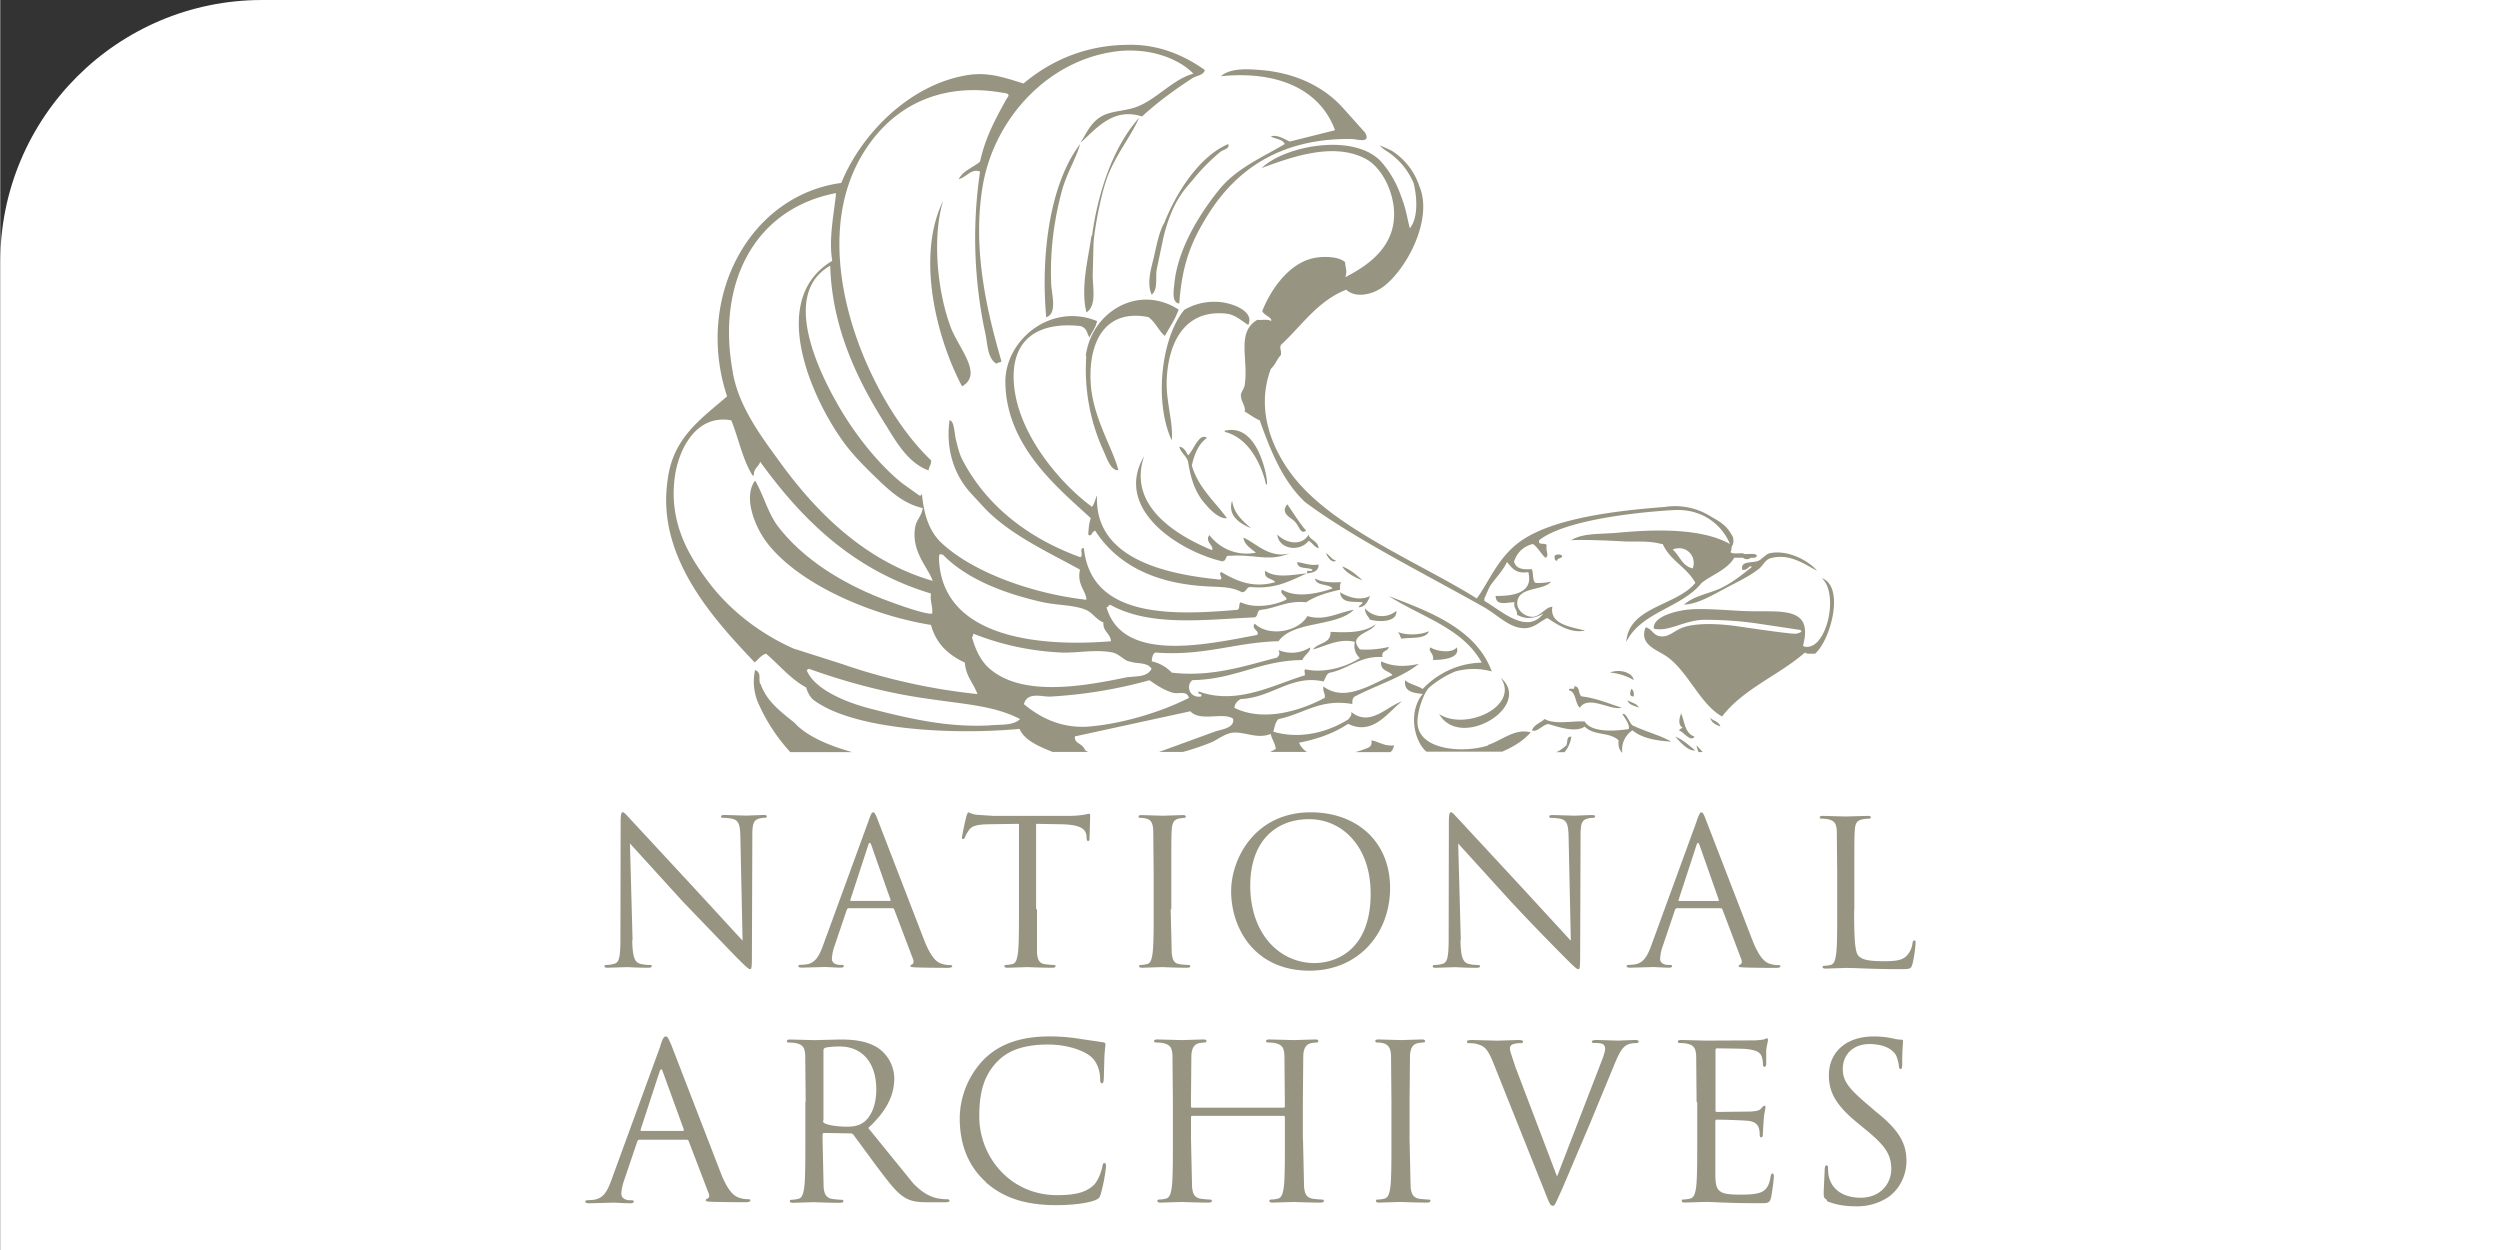 <?xml version="1.0" ?>
<svg xmlns="http://www.w3.org/2000/svg" height="60" viewBox="0 0 47.712 23.861" width="120" fill="#989482">
  <rect x="0" y="0" width="47.712" height="23.861" fill="#333333" stroke="none"/>
  <rect width="120" height="60" rx="5" fill="white"/>
  <path d="M12.063 17.95c.008.316.046.416.15.447.073.02.158.023.193.023.02 0 .03.008.03.023 0 .023-.023.03-.07.03-.22 0-.374-.012-.4-.012l-.37.012c-.04 0-.062-.004-.062-.03 0-.015.012-.023.03-.023.03 0 .1-.004.158-.023.096-.027.116-.14.116-.5l.004-2.2c0-.15.012-.193.042-.193s.096.085.135.123l1.226 1.323.925 1.006-.042-1.96c-.004-.25-.03-.335-.15-.366a1.03 1.03 0 0 0-.189-.019c-.027 0-.03-.012-.03-.027 0-.023.03-.027.077-.027l.4.012.328-.012c.042 0 .07.004.07.027 0 .015-.015.027-.042.027-.02 0-.046 0-.093.012-.127.027-.143.112-.143.343l-.008 2.26c0 .255-.008.274-.035.274s-.077-.042-.28-.247l-1.006-1.045L12.02 16.1l.05 1.847zm4.515-2.294c.046-.127.062-.15.085-.15s.04.02.085.14l.898 2.325c.14.343.25.405.332.428a.5.5 0 0 0 .154.023c.023 0 .04.004.04.023s-.035.03-.077.03c-.058 0-.34 0-.605-.008-.073-.004-.116-.004-.116-.027 0-.015.01-.023.027-.027.023-.008.046-.042.023-.104l-.36-.95c-.008-.015-.016-.023-.035-.023h-.83c-.02 0-.03.012-.04.03l-.23.682a.81.81 0 0 0-.054.258c0 .077.08.112.147.112h.04c.027 0 .04.008.04.023 0 .023-.023.03-.058.03-.093 0-.258-.012-.3-.012l-.436.012c-.05 0-.073-.008-.073-.03 0-.015.015-.023.035-.023a1.2 1.2 0 0 0 .112-.008c.177-.023.255-.17.324-.363l.875-2.395zm.4 1.542c.02 0 .02-.012.015-.027l-.366-1.04c-.02-.058-.04-.058-.058 0l-.34 1.04c-.008.02 0 .027.012.027h.737zm2.812.158v.837c.012.112.035.197.15.212.054.008.14.015.174.015.023 0 .03.012.03.023 0 .02-.02.03-.062.03-.212 0-.455-.012-.474-.012l-.378.012c-.042 0-.062-.008-.062-.03 0-.012.008-.023.03-.023a.67.67 0 0 0 .116-.015c.077-.015.096-.1.112-.212.02-.162.02-.467.02-.837v-1.63l-.57.008c-.24.004-.332.03-.393.123-.042.065-.054.092-.066.12s-.023.04-.04.04-.02-.012-.02-.035a6.16 6.16 0 0 1 .085-.401c.008-.023.023-.073.04-.073.027 0 .066.04.17.046l.305.02h1.446c.247 0 .35-.04.382-.04.02 0 .02.023.02.046l-.012.424c0 .035-.012.05-.027.05s-.027-.012-.03-.066l-.003-.042c-.015-.116-.104-.204-.474-.212l-.486-.008v1.63zm2.552 0l.02.837c.012.112.035.197.15.212a1.66 1.66 0 0 0 .173.015c.023 0 .03.012.03.023 0 .02-.02.03-.062.03-.212 0-.455-.012-.474-.012l-.378.012c-.042 0-.062-.008-.062-.03 0-.012.008-.023.03-.023a.59.59 0 0 0 .116-.015c.077-.015.096-.1.112-.212.02-.162.02-.467.02-.837v-.68l-.008-.833c-.008-.13-.046-.197-.13-.216-.042-.012-.093-.015-.12-.015-.015 0-.03-.008-.03-.023 0-.023.02-.03.062-.03l.4.012.378-.012c.042 0 .062.008.062.03 0 .015-.015.023-.03.023-.027 0-.05.004-.096.012-.104.02-.135.085-.143.22-.008.123-.008.23-.008.833v.68zm2.673-1.85c.868 0 1.515.548 1.515 1.446 0 .864-.6 1.577-1.538 1.577-1.057 0-1.496-.82-1.496-1.515 0-.625.455-1.508 1.52-1.508zm.08 2.877c.347 0 1.064-.2 1.064-1.323 0-.925-.563-1.423-1.172-1.423-.644 0-1.126.424-1.126 1.27 0 .9.54 1.477 1.234 1.477zm2.778-.432c.008.316.046.416.15.447.073.02.158.023.193.023.02 0 .03.008.03.023 0 .023-.023.03-.07.03-.22 0-.374-.012-.4-.012l-.37.012c-.04 0-.062-.004-.062-.03 0-.015.012-.023.03-.023.03 0 .1-.004.158-.023.096-.027.116-.14.116-.5l.004-2.2c0-.15.012-.193.042-.193s.096.085.135.123l1.226 1.323.925 1.006-.042-1.96c-.004-.25-.03-.335-.15-.366a1.03 1.03 0 0 0-.189-.019c-.027 0-.03-.012-.03-.027 0-.023.03-.027.077-.027l.4.012.328-.012c.042 0 .07.004.07.027 0 .015-.015.027-.042.027a.33.33 0 0 0-.093.012c-.127.027-.143.112-.143.343l-.008 2.26c0 .255-.008.274-.035.274s-.077-.042-.28-.247a44.76 44.76 0 0 1-1.007-1.045l-1.006-1.107.05 1.847zm4.515-2.294c.046-.127.062-.15.085-.15s.04.02.085.14l.898 2.325c.14.343.25.405.332.428a.5.5 0 0 0 .154.023c.023 0 .04.004.04.023s-.035.03-.077.03c-.058 0-.34 0-.605-.008-.073-.004-.116-.004-.116-.027 0-.015.012-.023.027-.027.023-.008.046-.042.023-.104l-.36-.95c-.008-.015-.015-.023-.035-.023h-.83c-.02 0-.03.012-.04.03l-.23.682a.81.81 0 0 0-.054.258c0 .077.08.112.147.112h.04c.027 0 .04.008.04.023 0 .023-.023.03-.058.03-.093 0-.258-.012-.3-.012l-.436.012c-.05 0-.073-.008-.073-.03 0-.015.016-.023.035-.023.027 0 .08-.004.112-.008.177-.023.254-.17.324-.363l.875-2.395zm.4 1.542c.02 0 .02-.012.015-.027l-.366-1.04c-.02-.058-.04-.058-.058 0l-.34 1.04c-.008.02 0 .027.012.027h.737zm2.6.166c0 .567.016.814.085.883.062.062.162.1.463.1.204 0 .374-.004.467-.116a.43.43 0 0 0 .1-.23c.004-.03.012-.05.035-.05s.023.016.023.058a2.46 2.46 0 0 1-.058.386c-.027.1-.04.104-.243.104-.555 0-.8-.023-1.033-.023l-.378.012c-.042 0-.062-.008-.062-.03 0-.012.008-.023.03-.023a.67.67 0 0 0 .116-.015c.077-.015.096-.1.112-.212.02-.162.02-.467.02-.837v-.68l-.008-.833c-.008-.13-.04-.193-.166-.22-.03-.008-.096-.012-.13-.012-.015 0-.03-.008-.03-.023 0-.023.02-.03.062-.03l.436.012.416-.012c.042 0 .062.008.062.03 0 .015-.016.023-.03.023a.91.91 0 0 0-.127.012c-.112.02-.143.085-.15.22-.008.123-.008.23-.008.833v.686zm-22.784 2.58c.05-.136.066-.16.1-.16s.04.02.1.148l.957 2.477c.148.366.267.43.353.456a.53.53 0 0 0 .164.025c.025 0 .04.004.04.025s-.037.033-.082.033c-.062 0-.36 0-.645-.008-.078-.004-.123-.004-.123-.03 0-.016.012-.025.03-.03.025-.008.05-.045.025-.1l-.382-1c-.008-.016-.016-.025-.037-.025H12.2c-.02 0-.033.012-.04.033l-.246.727c-.037.103-.058.2-.058.275 0 .082.086.12.156.12h.04c.03 0 .04.008.04.025 0 .025-.025.033-.062.033-.1 0-.275-.012-.32-.012l-.464.012c-.053 0-.078-.008-.078-.033 0-.016.016-.025.037-.025a1.24 1.24 0 0 0 .119-.008c.2-.025.27-.18.345-.386l.932-2.55zm.427 1.643c.02 0 .02-.012.016-.03l-.4-1.1c-.02-.062-.04-.062-.062 0l-.36 1.1c-.008.02 0 .03.012.03h.785zm2.343-.554l-.008-.887c-.008-.14-.04-.205-.177-.234-.033-.008-.103-.012-.14-.012-.016 0-.033-.008-.033-.025 0-.025.02-.033.066-.033l.464.012.485-.012c.26 0 .534.025.752.18a.72.72 0 0 1 .283.559c0 .304-.127.608-.497.95l.854 1.052c.222.234.398.28.5.296a.98.98 0 0 0 .16.012c.02 0 .037.012.037.025 0 .025-.025.033-.1.033h-.292c-.23 0-.333-.02-.44-.078-.177-.095-.32-.296-.555-.604l-.448-.608c-.016-.016-.03-.025-.053-.025l-.505-.008c-.02 0-.03.012-.03.033v.1l.02.9c.012.12.037.2.16.226.058.008.148.016.185.016.025 0 .033.012.033.025 0 .02-.02.033-.066.033-.226 0-.485-.012-.505-.012l-.386.012c-.045 0-.066-.008-.066-.033 0-.012.008-.025.033-.025a.63.63 0 0 0 .123-.016c.082-.016.103-.107.12-.226.02-.172.02-.497.02-.9v-.723zm.33.357c0 .02.008.037.03.05.062.037.25.066.43.066.1 0 .214-.012.308-.078.144-.1.25-.32.25-.633 0-.513-.27-.82-.7-.82-.123 0-.234.012-.275.025-.02.008-.033.025-.033.05v1.343zm3.108 1.17c-.398-.357-.497-.826-.497-1.216a1.64 1.64 0 0 1 .46-1.121c.246-.246.62-.44 1.253-.44a3.52 3.52 0 0 1 .596.049l.42.062c.045.004.053.02.053.045 0 .033-.012.082-.02.23l-.012.423c-.004.062-.012.086-.037.086s-.033-.03-.033-.086c0-.16-.066-.33-.172-.42-.144-.123-.46-.234-.82-.234-.546 0-.8.16-.945.3-.3.288-.37.653-.37 1.072 0 .785.604 1.503 1.483 1.503.308 0 .55-.037.715-.205.086-.1.14-.27.152-.345.008-.045.016-.062.04-.062s.03.03.03.062a3.22 3.22 0 0 1-.1.526c-.025.078-.033.086-.107.12-.164.066-.476.095-.74.095-.616 0-1.03-.152-1.355-.443zm6.056-.805l.02.9c.012.12.037.2.16.226a1.83 1.83 0 0 0 .185.016c.025 0 .033.012.033.025 0 .02-.02.033-.066.033-.226 0-.485-.012-.505-.012l-.403.012c-.045 0-.066-.008-.066-.033 0-.012.008-.025.033-.025a.63.63 0 0 0 .123-.016c.082-.016.103-.107.12-.226.02-.172.02-.497.02-.9v-.43c0-.016-.012-.025-.025-.025h-1.742c-.012 0-.025.004-.025.025v.43l.02.9c.012.12.037.2.16.226.058.008.148.016.185.016.025 0 .033.012.033.025 0 .02-.02.033-.066.033-.226 0-.485-.012-.505-.012l-.403.012c-.045 0-.066-.008-.066-.033 0-.012.008-.025.033-.025a.63.63 0 0 0 .123-.016c.082-.016.103-.107.12-.226.02-.172.02-.497.02-.9v-.723l-.008-.887c-.008-.14-.04-.205-.177-.234-.033-.008-.103-.012-.14-.012-.016 0-.033-.008-.033-.025 0-.025.02-.033.066-.033l.464.012.403-.012c.045 0 .066.008.066.033 0 .016-.016.025-.033.025-.03 0-.053.004-.103.012-.1.02-.144.1-.152.234l-.008.887v.086c0 .02.012.025.025.025h1.742c.012 0 .025-.004.025-.025v-.086l-.008-.887c-.008-.14-.04-.205-.177-.234-.033-.008-.103-.012-.14-.012-.016 0-.033-.008-.033-.025 0-.025.02-.033.066-.033l.464.012.402-.012c.045 0 .066.008.066.033 0 .016-.016.025-.033.025a.61.61 0 0 0-.103.012c-.1.02-.144.1-.152.234l-.008.887v.723zm2.034 0l.02.9c.012.12.037.2.16.226a1.83 1.83 0 0 0 .185.016c.025 0 .033.012.033.025 0 .02-.02.033-.066.033-.226 0-.485-.012-.505-.012l-.403.012c-.045 0-.066-.008-.066-.033 0-.012.008-.025.033-.025a.63.63 0 0 0 .123-.016c.082-.016.103-.107.12-.226.02-.172.02-.497.02-.9v-.723l-.008-.887c-.008-.14-.05-.2-.14-.23a.54.54 0 0 0-.127-.016c-.016 0-.033-.008-.033-.025 0-.025.02-.033.066-.033l.415.012.403-.012c.045 0 .066.008.066.033 0 .016-.016.025-.033.025-.03 0-.053.004-.103.012-.1.02-.144.1-.152.234l-.008.887v.723zm2.816.7l.88-2.28c.02-.062.037-.12.037-.156s-.012-.074-.053-.094c-.05-.016-.1-.016-.156-.016-.025 0-.045-.004-.045-.025s.025-.033.1-.033l.402.012.32-.012c.045 0 .07.008.07.03s-.016.03-.05.03-.12 0-.197.05c-.053.037-.115.107-.226.386l-.46 1.113-.53 1.245c-.115.246-.13.312-.173.312-.05 0-.07-.058-.148-.255l-1.006-2.518c-.1-.23-.152-.275-.296-.316-.062-.016-.13-.016-.156-.016s-.033-.012-.033-.03c0-.025.04-.03.107-.03l.48.012.382-.012c.074 0 .1.008.1.03s-.012.03-.04.03a.48.48 0 0 0-.156.021c-.045.02-.053.053-.053.082 0 .053.05.18.1.34l.8 2.104zm2.663-1.413l-.008-.887c-.008-.14-.04-.205-.177-.234-.033-.008-.103-.012-.14-.012-.016 0-.033-.008-.033-.025 0-.025.02-.033.066-.033l.464.012.94-.004c.078-.004.144-.012.177-.02.02-.004.037-.02.057-.02.012 0 .016.016.016.037 0 .03-.02.078-.033.193v.27c-.004.02-.012.045-.03.045-.025 0-.033-.02-.033-.053a.44.44 0 0 0-.025-.148c-.03-.066-.07-.115-.292-.14-.07-.008-.518-.012-.563-.012-.016 0-.025.012-.025.04v1.134c0 .03.004.04.025.04l.653-.008c.1-.008.156-.016.193-.058.03-.033.045-.053.062-.053s.02.008.02.033-.02.095-.033.23l-.016.263c0 .033 0 .078-.03.078-.02 0-.03-.016-.03-.037 0-.04 0-.082-.016-.136s-.053-.127-.214-.144a10.51 10.51 0 0 0-.587-.021c-.02 0-.03.012-.03.03v1.064c.012.283.074.337.476.337.107 0 .288 0 .394-.045s.156-.127.185-.296c.008-.045.016-.062.037-.062s.025.033.025.062a4.01 4.01 0 0 1-.053.398c-.03.107-.062.107-.222.107-.62 0-.895-.025-1.015-.025l-.403.012c-.045 0-.066-.008-.066-.033 0-.012.008-.025.033-.025a.63.63 0 0 0 .123-.016c.082-.016.103-.107.12-.226.02-.172.02-.497.02-.9v-.723zm2.488 1.86c-.057-.03-.062-.045-.062-.156l.02-.435c.004-.045.012-.066.033-.066s.03.012.03.045 0 .094.012.152c.062.304.333.42.608.42.394 0 .587-.283.587-.546 0-.283-.12-.448-.472-.74l-.185-.152c-.435-.357-.534-.612-.534-.9 0-.44.33-.74.85-.74a1.63 1.63 0 0 1 .382.04.67.67 0 0 0 .144.021c.033 0 .04.008.04.03s-.016.156-.016.435c0 .066-.008.095-.03.095s-.03-.02-.033-.053a.72.72 0 0 0-.053-.205c-.025-.045-.136-.218-.513-.218-.283 0-.505.177-.505.477 0 .234.115.374.5.7l.115.1c.485.382.6.637.6.965 0 .168-.066.48-.35.682a1.08 1.08 0 0 1-.62.173c-.193 0-.382-.028-.55-.1z"/>
  <path d="M27.275 12.048c-.193.086-.474.074-.6.013.037.03.043.092.072.13.196-.028.463.016.527-.144zm-1.342-.455c.133-.01.17-.117.216-.216-.2.1-.425.02-.575-.072.03.224.236.17.43.192-.007.05-.065.047-.072.096zm-3.725-7.08c.168-.674.408-.905.56-1.084a3.78 3.78 0 0 1 .528-.535c.046-.037.182-.055.144-.144-.565.24-1 .948-1.218 1.5-.1.173-.142.4-.195.632s-.15.516-.048.743c.125-.1.07-.318.096-.48l.133-.634zm3.413 6.3c.05.136.36.26.383.264-.115-.1-.222-.2-.383-.264zm.43.8c-.001.105.06.148.096.216.213.054.52.036.503-.168a.43.43 0 0 1-.599-.048zm-5.32-4.817a3.72 3.72 0 0 0 .312 1.773c.076.158.144.414.3.407-.095-.4-.487-1-.527-1.653-.05-.793.272-1.433 1.102-1.27.135.1.192.255.312.36.092-.164.196-.315.264-.503-.772-.5-1.67.05-1.773.887zm4.577 3.762c.023.074.115.204.192.144-.088-.023-.122-.102-.192-.144zM20.613 2.75c-.56.732-.758 2.063-.647 3.307.216-.072.104-.44.096-.623-.03-.656.06-1.24.192-1.75.094-.367.278-.645.36-.935zm6.853 10.88c.406.7 1.806-.153 1.174-.695.375.548-.674 1.024-1.174.695zm-6.566-3.5c.4.62 1.073.977 2 1.054.347.03.565-.003.8.12.1.005.074-.118.192-.096.476.037.746-.132 1.054-.264-.277.027-.596.1-.8-.048-.03.165.133.138.192.216-.428.127-.76-.033-1.03-.192-.07.037.05.112-.024.144-1.1-.107-2.4-.423-2.348-1.605-.035.068-.05.16-.096.216-.55-.4-1.386-1.326-1.486-2.3-.092-.898.456-1.24 1.27-1.15.125.042.116.14.168.216.047-.105.12-.184.144-.312-.88-.36-1.76.36-1.75 1.174.018 1.23 1.026 2.028 1.63 2.588-.04.123-.038.197-.048.312.068.065.066-.075.144-.072zm4.05.815c.114-.014.216-.04.216-.168-.176.024-.273-.03-.407-.048-.004.147.195.092.287.144.008.064-.134-.022-.096.072zm1.702 1.102a.2.2 0 0 0 .024.013.07.07 0 0 0-.024-.013zm3.067-1.342c.002-.062.094-.034.096-.096-.03-.033-.113-.033-.144 0-.006.055.006.1.048.096zm2.924 2.995c.02.1.106.134.192.168-.03-.1-.137-.103-.192-.168zm.6-2.828c.105.04.148-.105.192-.048-.182.143-.37.3-.6.407s-.5.138-.695.312c.252-.015.503-.158.743-.288.23-.124.488-.242.67-.383.1-.07.13-.186.24-.216.357-.098.637.106.887.24-.157-.195-.564-.408-.9-.336-.077.016-.134.1-.216.144-.123.05-.347-.004-.312.167zm-5.44 1.486c-.097.124-.4.07-.503 0-.055.073.077.118.048.24.215-.001.522-.037.455-.24zm5.463-1.796c-.08-.006-.194.02-.24-.024.033-.03.002-.08.048-.144.016-.057.01-.106 0-.143-.107-.2-.2-.268-.407-.383a1.28 1.28 0 0 0-.887-.192c-.882.07-2.144.203-2.78.67-.418.307-.587.77-.815 1.078-1.08-.678-2.727-1.335-3.5-2.324-.394-.505-.73-1.267-.43-2.06.082-.07.116-.187.192-.264.01-.106-.033-.12 0-.192.398-.368.696-.837 1.246-1.054.165.157.477.108.695-.048.442-.318.974-1.287.7-1.93a1.27 1.27 0 0 0-.5-.657.36.36 0 0 0-.08-.043c-.057-.028-.117-.053-.178-.076.04.04.085.075.133.107l.033.022a1.35 1.35 0 0 1 .483.59c.072.287.085.676-.073.863-.06-.243-.07-.37-.174-.634a1.94 1.94 0 0 0-.33-.588c-.48-.62-1.867-.37-2.324.072.606-.226 1.4-.5 2-.168.296.167.507.6.527.982.036.662-.458 1.03-.934 1.27.05-.092.005-.183 0-.288-.124-.114-.432-.117-.623-.072-.48.114-.816.64-.958 1.006.027.078.2.125.168.192-.05-.044-.176-.016-.264-.024-.407.24-.16.76-.24 1.246-.013.077-.07.13-.072.192-.001.116.1.222.072.312.098.054.18.124.288.168.22.618.45 1.17.863 1.558.913.685 2.296 1.376 3.403 2 .206.114.418.318.623.383.3.095.42-.085.6-.168.183.12.446.3.72.24-.28-.073-.68-.12-.623-.455-.135.007-.23.192-.383.192-.145 0-.293-.127-.288-.264.013-.32.492-.224.647-.407-.092.02-.192.03-.3.024-.063-.05-.03-.194-.072-.264-.177.017-.305-.014-.336-.144.06-.173.175-.288.36-.335.1.068.15.185.24.264.08-.042-.001-.123.024-.24-.022-.058-.174.014-.144-.096.448-.358 1.7-.524 2.562-.575h.002c.562-.033.93.293 1.078.647-.55-.307-1.438-.28-2.133-.216-.353.033-.668.003-.9.144.296-.017.92.018 1.03.024.3.007.46-.013.695.048h.024c.14.315.464.447.623.743-.36.44-1.274.452-1.318 1.126.28-.573 1.06-.65 1.438-1.126.2-.157.486-.25.623-.48h.168a.11.11 0 0 0 .144.001l.024-.001h.002c.054.006.088-.006.094-.048-.045-.043-.158-.017-.24-.024l-.002.001zm-.958.288c-.203-.044-.25-.244-.383-.36.244-.1.466.116.383.36zm-3.978.574l.096-.216c.105-.166.253-.3.335-.48.093.107.166.234.407.192.1.38-.253.462-.623.455.004.196.2.126.36.12-.025.12.055.137.048.24.184.1.348.067.503-.024-.317.42-.825-.073-1.126-.24v-.048zm6.446-.383c.34.314.067 1.438-.36 1.294v-.024c.2-.77-.472-.618-1.126-.647-.37-.016-.82-.06-1.102-.024-.236.03-.646.138-.623.36.28.067.565-.153.935-.168a6.83 6.83 0 0 1 1.054.072l.8.12c.074.035-.02.06-.072.072s-.58-.062-1.1-.138c-.296-.046-.778-.08-1.055.018-.187.065-.277.2-.455.168-.12-.022-.155-.152-.264-.168-.136.343.24.43.43.575.396.3.62.9 1.03 1.126.404-.53 1.084-.785 1.582-1.222.035.037.123.02.192.024.294-.256.568-1.258.144-1.438zm-4.84 2.133c.154.03.117.25.216.335.17-.25.586.062.8 0-.25-.078-.474-.18-.767-.216-.067-.045-.025-.2-.144-.192.038.094-.103.008-.096.072zm1.342.335c-.035-.085-.146-.094-.216-.144.024.096.135.105.216.144zm-.096-.216c.005-.07-.006-.122-.048-.144-.017.057-.055.152.048.144zm-.455-.455a1.1 1.1 0 0 1 .455.144c-.03-.155-.28-.214-.455-.144zM18.36 7.375c.406-.232-.06-.717-.216-1.126-.27-.72-.35-1.76-.144-2.42-.53 1.08-.115 2.655.36 3.547zm13.995 6.95c-.124-.1-.228-.203-.383-.264.097.102.245.282.383.264zm-.264-.72c-.04.104-.073.224.024.288-.028.012-.054.026-.072.048.1.037.225.233.3.12-.198-.06-.194-.33-.264-.455zm-1.126.024c.045.082.146.2.12.288-.3.045-.716.062-.84-.144-.208-.018-.567.066-.767-.048-.076.076-.193.1-.24.216.102.045.2-.107.312-.12.232.068.53.166.695.048.175.182.478.097.647.264-.01.103.012.175.057.224l.015.015a.44.44 0 0 1 .192-.431c.192.158.475.2.743.216-.225-.127-.5-.193-.743-.312-.064-.057-.12-.248-.192-.215zm1.454.727h.08l-.12-.128c.008.045.022.088.04.128zm-4.02-.126c-.42.14-1.27.112-1.342-.383-.028-.193.088-.58.216-.72a1.92 1.92 0 0 1 .503-.31 1.31 1.31 0 0 1 .695 0c-.298-.82-1.213-1.15-1.965-1.438.618.396 1.416.612 1.773 1.27a1.59 1.59 0 0 0-1.126.503c-.1-.067-.248-.087-.336-.168-.028.228.16.24.336.264-.28.334-.17.895.07 1.1h1.448c.203-.088.395-.2.544-.368-.3-.083-.544.15-.815.24zm-2.612-.647c.02.083-.027.1-.048.144-.352.227-.895.4-1.438.24.02-.056.03-.17.096-.24.495-.1.784-.395 1.414-.288-.005-.07.006-.122.048-.144.402-.213.878-.352 1.222-.623-.264.058-.5.057-.72-.048-.028.188.146.173.216.264-.37.15-.9.533-1.318.216-.02.1.037.123.024.216-.443.24-1.162.47-1.725.192.01-.086.06-.132.12-.168.598-.025.972-.475 1.582-.335.037-.06.05-.143.12-.168.366-.073.557-.32 1.006-.3-.03-.133.107-.1.12-.192-.162.038-.34.06-.55.048-.254-.275.224-.32.3-.48-.215.158-.52.162-.863.144.01.233-.237.2-.335.336.237-.06.497-.22.8-.144a.31.31 0 0 0 .096.31c-.256.166-.675.292-1.03.216-.067-.01.02.13-.048.12-.577.178-1.276.565-2 .3-.03.078.078.018.048.096-.218.04-.302-.206-.168-.312.82-.012 1.285-.376 2.1-.383.027-.086.176-.175.144-.24a.65.65 0 0 1-.6.048c.03.073.018.093-.024.144-.605.153-1.242.378-2.013.288a.74.74 0 0 0-.383-.216c.008-.07.014-.146.072-.168.926.072 1.515-.194 2.348-.216.283-.396 1.1-.267 1.438-.6-.3.052-.556.22-.887.12-.167.3-.735.405-1.006.144-.076.102.106.14.048.216-.974.184-2.568.54-2.876-.527.034-.006.04-.04.072-.048.762.424 1.8.282 2.756.24.07-.017.038-.138.12-.144.302-.033.5-.182.863-.144.177-.118.405-.187.647-.24-.003-.06-.004-.115.024-.144-.2.008-.386.003-.503-.072.023.153.257.095.336.192-.274.095-.694.188-.96.024-.08.072.125.15.072.192-.22.108-.6.175-.863.048-.05.022-.008.135-.072.144-1.28.112-2.784.143-2.924-1.174-.1-.03.002.162-.072.168-.983-.357-1.793-.977-2.253-1.87-.05-.098-.087-.24-.12-.383-.03-.133-.03-.35-.12-.36-.072.54.077 1.012.383 1.366l.288.312c.492.517 1.26.862 1.82 1.174-.067.286.13.425.12.575-.964-.108-2.122-.492-2.756-1.078-.25-.23-.347-.563-.383-.96-.003.03-.007.057-.048.048l-.335-.24c-.397-.32-.837-.843-1.174-1.414-.422-.715-1.137-2.2-.192-2.732.035 1.232.56 2.253 1.078 3.067.2.33.43.708.8.84.004-.076.054-.105.048-.192-1.17-1.106-2.497-4.05-1.246-5.943.522-.8 1.4-1.28 2.588-1.078.22.023.117.07.072.168-.194.35-.383.703-.48 1.15-.134.114-.324.172-.407.335.14-.033.246-.212.407-.144a8.66 8.66 0 0 0 .096 3.067c.05.2.034.487.216.6.04-.036.08-.015.096-.048-.266-.92-.56-2.114-.36-3.33.217-1.317 1.274-2.442 2.588-2.588.54-.06 1.113.1 1.438.43-.396.1-.724.518-1.126.647-.237.076-.483.063-.67.192-.167.114-.243.282-.36.48.303-.275.625-.68 1.174-.503.296-.272.628-.515.973-.738l.01-.005c.08-.04.192-.048.216-.144-.426-.3-.918-.5-1.5-.48-.862.014-1.502.357-1.94.72l-.02.018c-.352-.107-.662-.223-1.06-.162-1.13.176-2.052 1.15-2.42 2.06-1.763.24-2.8 2.2-2.18 4.074-.462.4-.952.736-1.103 1.413-.022.1-.028.152-.037.223-.2 1.475.94 2.672 1.667 3.443.07-.057.12-.137.216-.168.254.217.464.48.767.647.026.1.085.196.144.24.76.565 2.617.67 3.93.55.092.228.404.347.63.44h.683c-.022-.01-.052-.02-.066-.04-.057-.14-.2-.107-.192-.257l2.205-.48c.182.208.64.008.815.144.033.17-.202.2-.336.24l-1.075.392h.456a4.79 4.79 0 0 0 .524-.176c.14-.057.277-.178.43-.192.217-.02.472.13.72.024.02.108.084.17.096.288l-.105.056h.7a.36.36 0 0 1-.15-.176c.362-.07.676-.186.935-.36.48.235.762-.228 1.03-.43-.3.103-.62.504-.982.192zm-4.24-.96c.157.058.35.01.43.144-.095.178-.33.132-.503.168-.857.177-2.002.368-2.612-.192-.154-.142-.25-.354-.312-.575.013-.02.025-.04.024-.072.505.2 1.054.33 1.677.36.3.014.658-.067.982 0 .115.024.193.124.3.168zm-3.6-2.043c.026.002.055.008.068.03.453.45 1.147.72 1.893.887.254.056.592.05.815.144.124.052.205.193.335.24-.013.18.133.203.144.36-1.223.1-3.23-.002-3.283-1.582.004-.1.018-.073.028-.078zm-1.993-6.895c-.026.32-.148.87-.072 1.294-1.236.733-.4 2.6.192 3.427.163.233.38.457.6.67.284.278.56.54.935.623-.022.154-.122.23-.144.36-.08.473.244.767.335 1.03-1.273-.37-2.203-1.28-2.924-2.277-.328-.453-.8-1.063-.9-1.75-.296-1.674.43-3.093 2-3.38zm-.8 8.7c-.635-.28-1.22-.725-1.63-1.27-.366-.485-.768-1.127-.647-2.013.07-.52.405-1.202 1.078-1.078.14.347.217.757.407 1.054.02.004.023-.01.024-.024.001-.12.095-.145.12-.24.808 1.117 1.78 2.07 3.26 2.516-.02.154.036.236.024.383-.116.024-.67-.176-.84-.24-.8-.296-1.577-.754-2.085-1.4-.205-.257-.277-.584-.455-.9-.237.316-.001.886.216 1.174.613.814 2.027 1.405 3.14 1.582.1.365.336.574.647.72.018.262.17.4.24.6a11.57 11.57 0 0 1-2.588-.575l-.9-.287zm3.738 1.462c-.804.04-1.5-.12-2.253-.312-.5-.125-1.1-.377-1.246-.743.02-.005.024-.024.048-.024.675.242 1.46.462 2.3.575.66.1 1.233.126 1.725.383-.124.13-.375.1-.575.12zm1.87.024c-.495.03-.893-.155-1.222-.43.067-.243.34-.137.503-.144a8.89 8.89 0 0 0 1.893-.312c.115.078.277.194.455.24.107.028.257-.05.3.096-.493.254-1.26.5-1.94.55zm9.13.36c-.054.044-.117.1-.193.128h.16a.56.56 0 0 0 .13-.296c-.1-.01-.064.112-.096.168zM20.83 4.5c-.06.43-.213 1-.096 1.462.2-.13.118-.468.12-.72l.015-.595c.015-.245.125-.867.25-1.226.153-.44.464-.815.622-1.175-.537.602-.8 1.514-.9 2.253zm2.492 1.27a1.14 1.14 0 0 0-.72.144c-.433.518-.585 1.744-.24 2.492.035-.33-.112-.735-.096-1.15.028-.717.343-1.348 1.126-1.27.185.018.286.128.43.216.118-.235-.237-.397-.503-.432zm.084 2.446c-.043-.003-.042.018-.016.032.602.162.768.985.768.985s.015.035.023.006c.005-.015-.008-.115-.008-.115s-.15-1.025-.767-.908zm2.768 5.917c.013.085-.02.123-.072.144-.064.027-.144.055-.233.08h.67c.03-.028.055-.07.067-.128-.194.018-.282-.07-.43-.096zm-3.14-5.775c-.15-.105-.254.238-.36.335-.04-.073-.074-.15-.168-.168.03.123.133.17.168.288.055.35.145.607.335.815.1.12.266.28.407.264-.234-.326-.544-.574-.67-1.006.048-.223.13-.413.287-.527zm.48 1.198c-.093.295.162.444.36.527-.154-.14-.322-.27-.36-.527zm-.168 1.15c.068-.004.03-.114.12-.096.493-.035.735.12 1.15-.048-.395.107-.656-.206-.887-.3.027.148.145.207.24.288a.89.89 0 0 1-.887-.336c-.1.12.1.214.048.288-.705-.294-1.615-.857-1.294-1.797-.596 1.015.668 1.82 1.5 2.013zm-8.842 2.348c-.032-.1.032-.212-.096-.264a1.04 1.04 0 0 0 .048.6 3.4 3.4 0 0 0 .625.967h1.18c-.465-.13-.876-.312-1.1-.56-.247-.202-.53-.4-.647-.743zM25.478 2.486l-.863.216c-.094-.042-.255-.144-.36-.096.086.05.224.047.264.144-.395.238-.914.454-1.246.863-.396.487-.805 1.164-.863 1.82-.01.107-.053.347.096.36.047-.677.2-1.118.48-1.582.54-.93 1.405-1.575 2.804-1.558.108.002.382.095.264-.12l-.407-.455c-.345-.392-.88-.688-1.605-.743-.255-.02-.563-.035-.743.12 1.1-.112 1.9.263 2.18 1.03zm-.55 7.644c-.135-.153-.24-.336-.36-.503-.123.142.02.234.096.288.146.103.135.296.264.216zm.048.072c-.128.233-.443.167-.6 0 .034.3.446.332.6.12.073.04.103.12.192.144-.016-.146-.192-.17-.192-.264z"/>
</svg>

